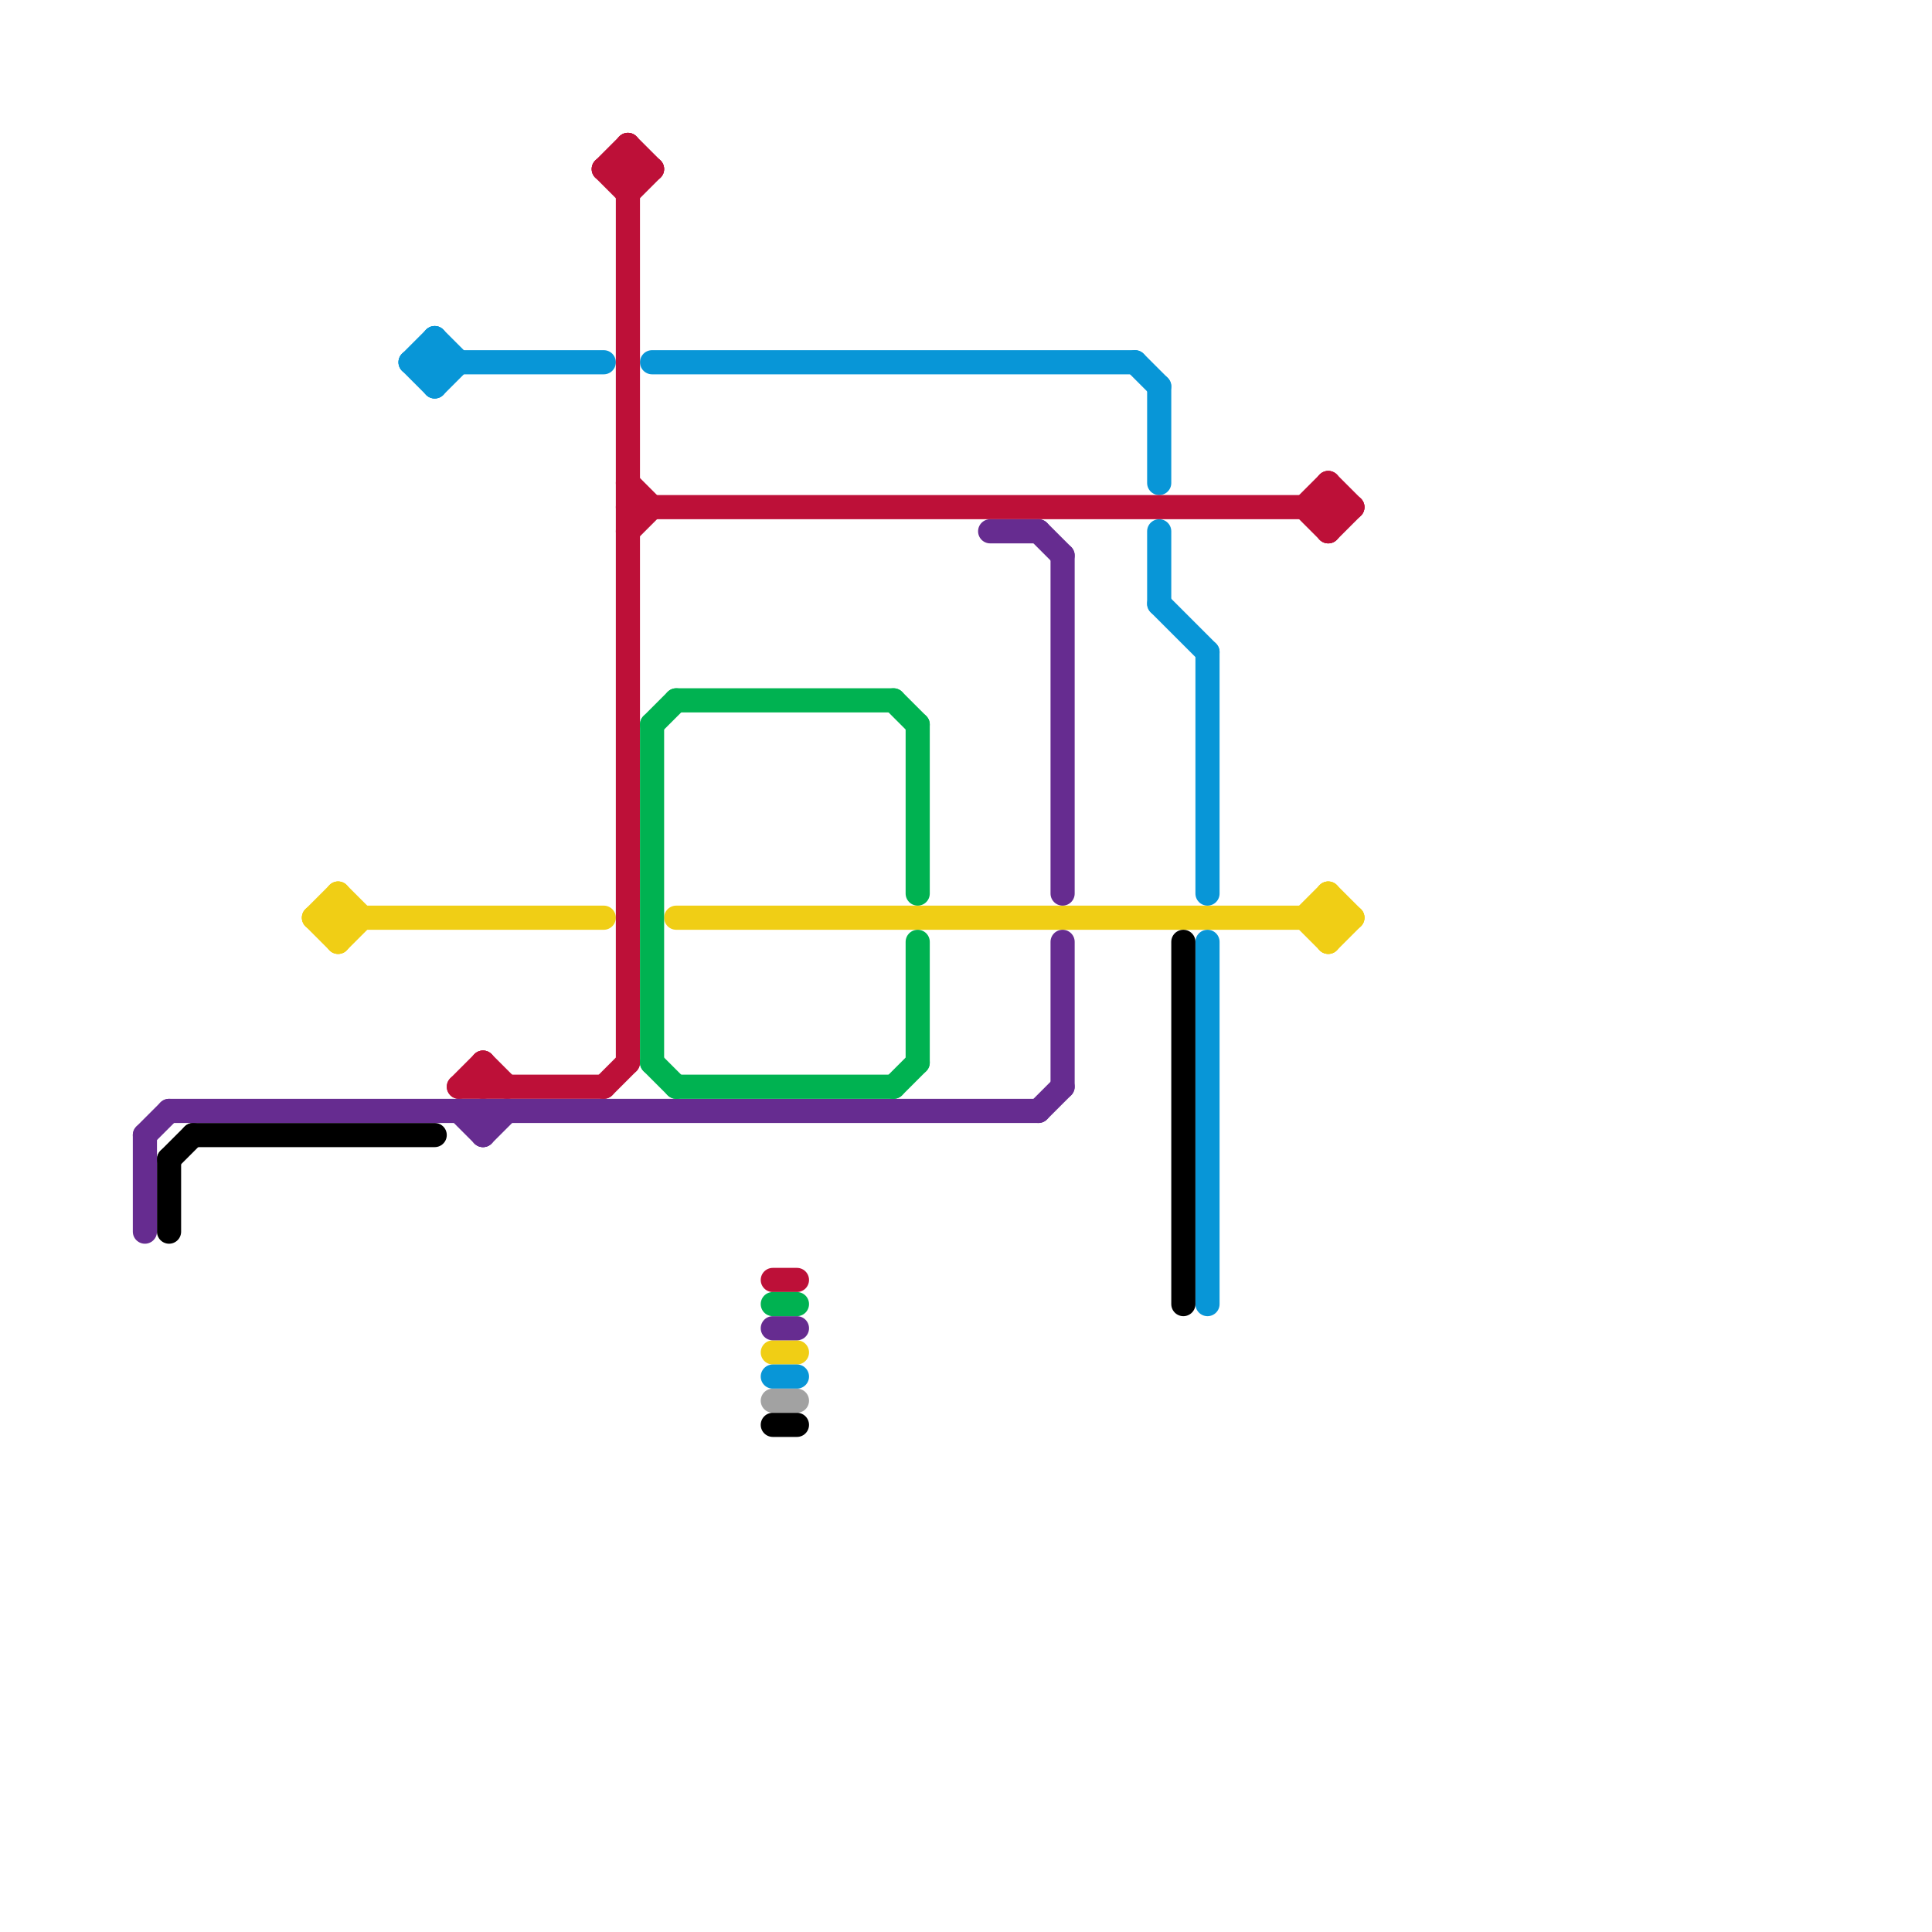 
<svg version="1.1" xmlns="http://www.w3.org/2000/svg" viewBox="0 0 80 80">
<style>text { font: 1px Helvetica; font-weight: 600; white-space: pre; dominant-baseline: central; } line { stroke-width: 1; fill: none; stroke-linecap: round; stroke-linejoin: round; } .c0 { stroke: #f0ce15 } .c1 { stroke: #0896d7 } .c2 { stroke: #000000 } .c3 { stroke: #bd1038 } .c4 { stroke: #662c90 } .c5 { stroke: #00b251 } .c6 { stroke: #a2a2a2 } .w1 { stroke-width: 1; }</style><defs><g id="wm-xf"><circle r="1.2" fill="#000"/><circle r="0.9" fill="#fff"/><circle r="0.6" fill="#000"/><circle r="0.3" fill="#fff"/></g><g id="wm"><circle r="0.6" fill="#000"/><circle r="0.3" fill="#fff"/></g></defs><line class="c0 " x1="14" y1="39" x2="15" y2="38"/><line class="c0 " x1="54" y1="38" x2="55" y2="37"/><line class="c0 " x1="32" y1="56" x2="33" y2="56"/><line class="c0 " x1="13" y1="38" x2="25" y2="38"/><line class="c0 " x1="14" y1="37" x2="14" y2="39"/><line class="c0 " x1="55" y1="37" x2="56" y2="38"/><line class="c0 " x1="13" y1="38" x2="14" y2="39"/><line class="c0 " x1="13" y1="38" x2="14" y2="37"/><line class="c0 " x1="54" y1="38" x2="55" y2="39"/><line class="c0 " x1="14" y1="37" x2="15" y2="38"/><line class="c0 " x1="55" y1="37" x2="55" y2="39"/><line class="c0 " x1="28" y1="38" x2="56" y2="38"/><line class="c0 " x1="55" y1="39" x2="56" y2="38"/><line class="c1 " x1="48" y1="22" x2="48" y2="25"/><line class="c1 " x1="47" y1="15" x2="48" y2="16"/><line class="c1 " x1="18" y1="14" x2="19" y2="15"/><line class="c1 " x1="48" y1="16" x2="48" y2="20"/><line class="c1 " x1="17" y1="15" x2="18" y2="16"/><line class="c1 " x1="18" y1="16" x2="19" y2="15"/><line class="c1 " x1="50" y1="27" x2="50" y2="37"/><line class="c1 " x1="18" y1="14" x2="18" y2="16"/><line class="c1 " x1="17" y1="15" x2="25" y2="15"/><line class="c1 " x1="48" y1="25" x2="50" y2="27"/><line class="c1 " x1="27" y1="15" x2="47" y2="15"/><line class="c1 " x1="17" y1="15" x2="18" y2="14"/><line class="c1 " x1="50" y1="39" x2="50" y2="54"/><line class="c1 " x1="32" y1="57" x2="33" y2="57"/><line class="c2 " x1="7" y1="48" x2="8" y2="47"/><line class="c2 " x1="49" y1="39" x2="49" y2="54"/><line class="c2 " x1="8" y1="47" x2="18" y2="47"/><line class="c2 " x1="7" y1="48" x2="7" y2="51"/><line class="c2 " x1="32" y1="59" x2="33" y2="59"/><line class="c3 " x1="55" y1="20" x2="56" y2="21"/><line class="c3 " x1="25" y1="7" x2="26" y2="6"/><line class="c3 " x1="26" y1="20" x2="27" y2="21"/><line class="c3 " x1="55" y1="20" x2="55" y2="22"/><line class="c3 " x1="54" y1="21" x2="55" y2="20"/><line class="c3 " x1="55" y1="22" x2="56" y2="21"/><line class="c3 " x1="20" y1="44" x2="21" y2="45"/><line class="c3 " x1="26" y1="8" x2="27" y2="7"/><line class="c3 " x1="25" y1="7" x2="27" y2="7"/><line class="c3 " x1="26" y1="6" x2="26" y2="44"/><line class="c3 " x1="25" y1="7" x2="26" y2="8"/><line class="c3 " x1="54" y1="21" x2="55" y2="22"/><line class="c3 " x1="19" y1="45" x2="25" y2="45"/><line class="c3 " x1="25" y1="45" x2="26" y2="44"/><line class="c3 " x1="26" y1="21" x2="56" y2="21"/><line class="c3 " x1="32" y1="53" x2="33" y2="53"/><line class="c3 " x1="20" y1="44" x2="20" y2="45"/><line class="c3 " x1="26" y1="22" x2="27" y2="21"/><line class="c3 " x1="19" y1="45" x2="20" y2="44"/><line class="c3 " x1="26" y1="6" x2="27" y2="7"/><line class="c4 " x1="44" y1="23" x2="44" y2="37"/><line class="c4 " x1="43" y1="22" x2="44" y2="23"/><line class="c4 " x1="6" y1="47" x2="7" y2="46"/><line class="c4 " x1="20" y1="47" x2="21" y2="46"/><line class="c4 " x1="19" y1="46" x2="20" y2="47"/><line class="c4 " x1="20" y1="46" x2="20" y2="47"/><line class="c4 " x1="43" y1="46" x2="44" y2="45"/><line class="c4 " x1="6" y1="47" x2="6" y2="51"/><line class="c4 " x1="7" y1="46" x2="43" y2="46"/><line class="c4 " x1="41" y1="22" x2="43" y2="22"/><line class="c4 " x1="32" y1="55" x2="33" y2="55"/><line class="c4 " x1="44" y1="39" x2="44" y2="45"/><line class="c5 " x1="38" y1="39" x2="38" y2="44"/><line class="c5 " x1="37" y1="45" x2="38" y2="44"/><line class="c5 " x1="37" y1="29" x2="38" y2="30"/><line class="c5 " x1="27" y1="44" x2="28" y2="45"/><line class="c5 " x1="27" y1="30" x2="28" y2="29"/><line class="c5 " x1="38" y1="30" x2="38" y2="37"/><line class="c5 " x1="32" y1="54" x2="33" y2="54"/><line class="c5 " x1="28" y1="29" x2="37" y2="29"/><line class="c5 " x1="27" y1="30" x2="27" y2="44"/><line class="c5 " x1="28" y1="45" x2="37" y2="45"/><line class="c6 " x1="32" y1="58" x2="33" y2="58"/>
</svg>
